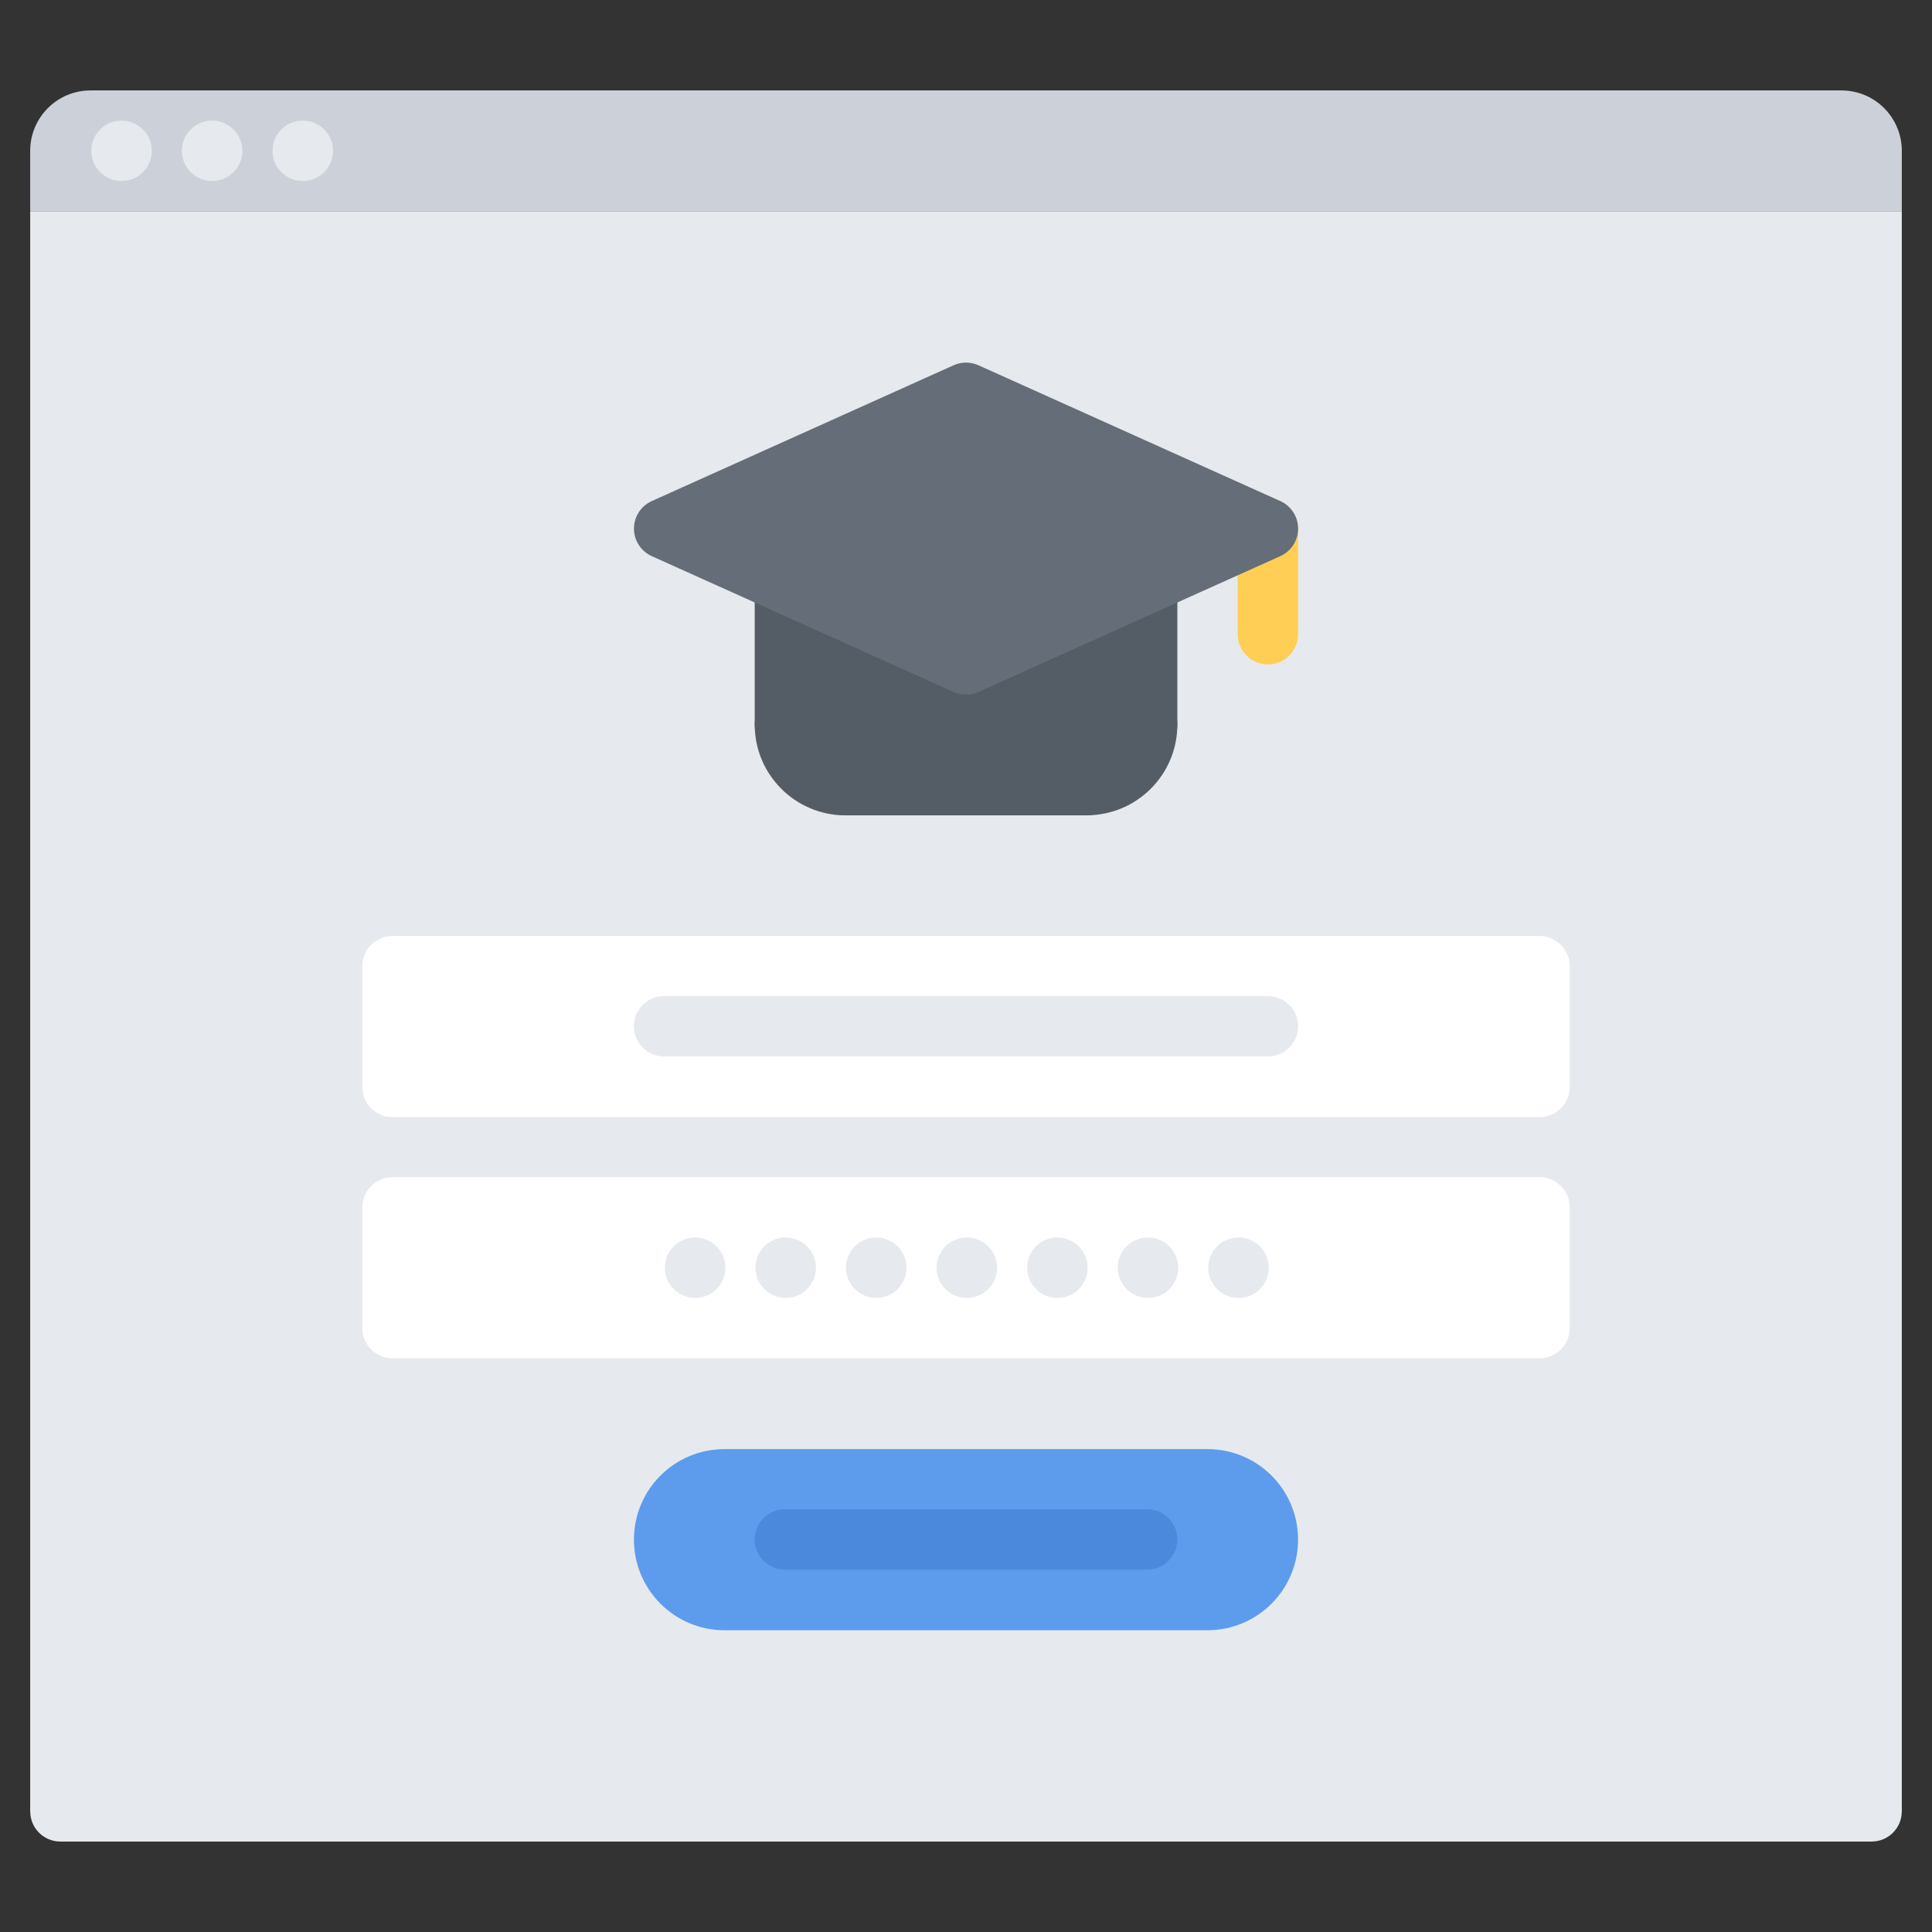 <?xml version="1.0" encoding="utf-8"?>
<!-- Generator: Adobe Illustrator 16.0.0, SVG Export Plug-In . SVG Version: 6.00 Build 0)  -->
<!DOCTYPE svg PUBLIC "-//W3C//DTD SVG 1.1//EN" "http://www.w3.org/Graphics/SVG/1.1/DTD/svg11.dtd">
<svg version="1.1" id="icons" xmlns="http://www.w3.org/2000/svg" xmlns:xlink="http://www.w3.org/1999/xlink" x="0px" y="0px"
	 width="64px" height="64px" viewBox="0 0 64 64" enable-background="new 0 0 64 64" xml:space="preserve">
<rect x="0" y="0" width="64" height="64" fill="#333333" stroke="none"/>
<g>
	<rect x="1" y="6.996" fill="#E6E9ED" width="62" height="53.009"/>
	<path fill="#FFFFFF" d="M12,32.006c0-0.55,0.45-1,1-1h38c0.55,0,1,0.45,1,1v4c0,0.55-0.45,1-1,1H13c-0.55,0-1-0.45-1-1V32.006z"/>
	<path fill="#5D9CEC" d="M24,48.004h16c1.66,0,3,1.34,3,3c0,1.65-1.34,3-3,3H24c-1.66,0-3-1.35-3-3
		C21,49.344,22.34,48.004,24,48.004z"/>
	<path fill="#545C66" d="M38,19.316v4.689c0,1.11-0.89,2-2,2h-8c-1.1,0-2-0.89-2-2v-4.689l6,2.699L38,19.316z"/>
	<path fill="#CCD1D9" d="M63,4.996v2H1v-2c0-1.101,0.89-2,2-2h58C62.11,2.996,63,3.896,63,4.996z"/>
	<path fill="#FFFFFF" d="M51,38.995c0.55,0,1,0.45,1,1v4c0,0.55-0.45,1-1,1H13c-0.55,0-1-0.45-1-1v-4c0-0.55,0.45-1,1-1H51z"/>
	<polygon fill="#656D78" points="42,17.516 38,19.316 32,22.016 26,19.316 22,17.516 32,13.016 	"/>
	<g>
		<path fill="#E6E9ED" d="M4.03,5.997c-0.553,0-1.005-0.447-1.005-1s0.442-1,0.994-1H4.03c0.552,0,1,0.447,1,1
			S4.582,5.997,4.03,5.997z"/>
	</g>
	<g>
		<path fill="#E6E9ED" d="M7.029,5.997c-0.553,0-1.005-0.447-1.005-1s0.442-1,0.994-1h0.011c0.552,0,1,0.447,1,1
			S7.581,5.997,7.029,5.997z"/>
	</g>
	<g>
		<path fill="#E6E9ED" d="M10.032,5.997c-0.553,0-1.005-0.447-1.005-1s0.442-1,0.994-1h0.011c0.552,0,1,0.447,1,1
			S10.584,5.997,10.032,5.997z"/>
	</g>
	<g>
		<path fill="#E6E9ED" d="M61.999,61.004H2.001c-0.553,0-1-0.447-1-1s0.447-1,1-1h59.998c0.553,0,1,0.447,1,1
			S62.552,61.004,61.999,61.004z"/>
	</g>
	<g>
		<path fill="#E6E9ED" d="M42,34.997H22c-0.553,0-1-0.447-1-1s0.447-1,1-1h20c0.553,0,1,0.447,1,1S42.553,34.997,42,34.997z"/>
	</g>
	<g>
		<g>
			<path fill="#E6E9ED" d="M23.03,42.996c-0.553,0-1.005-0.447-1.005-1s0.442-1,0.994-1h0.011c0.552,0,1,0.447,1,1
				S23.582,42.996,23.03,42.996z"/>
		</g>
		<g>
			<path fill="#E6E9ED" d="M26.03,42.996c-0.553,0-1.005-0.447-1.005-1s0.442-1,0.994-1h0.011c0.552,0,1,0.447,1,1
				S26.582,42.996,26.03,42.996z"/>
		</g>
		<g>
			<path fill="#E6E9ED" d="M29.03,42.996c-0.553,0-1.005-0.447-1.005-1s0.442-1,0.994-1h0.011c0.552,0,1,0.447,1,1
				S29.582,42.996,29.03,42.996z"/>
		</g>
		<g>
			<path fill="#E6E9ED" d="M32.03,42.996c-0.553,0-1.005-0.447-1.005-1s0.442-1,0.994-1h0.011c0.552,0,1,0.447,1,1
				S32.582,42.996,32.03,42.996z"/>
		</g>
		<g>
			<path fill="#E6E9ED" d="M35.03,42.996c-0.553,0-1.005-0.447-1.005-1s0.442-1,0.994-1h0.011c0.552,0,1,0.447,1,1
				S35.582,42.996,35.03,42.996z"/>
		</g>
		<g>
			<path fill="#E6E9ED" d="M38.03,42.996c-0.553,0-1.005-0.447-1.005-1s0.442-1,0.994-1h0.011c0.552,0,1,0.447,1,1
				S38.582,42.996,38.03,42.996z"/>
		</g>
		<g>
			<path fill="#E6E9ED" d="M41.03,42.996c-0.553,0-1.005-0.447-1.005-1s0.442-1,0.994-1h0.011c0.552,0,1,0.447,1,1
				S41.582,42.996,41.03,42.996z"/>
		</g>
	</g>
	<g>
		<path fill="#4A89DC" d="M38,51.997H26c-0.553,0-1-0.447-1-1s0.447-1,1-1h12c0.553,0,1,0.447,1,1S38.553,51.997,38,51.997z"/>
	</g>
	<g>
		<path fill="#545C66" d="M26.001,25.007c-0.553,0-1-0.447-1-1v-4.695c0-0.553,0.447-1,1-1s1,0.447,1,1v4.695
			C27.001,24.56,26.554,25.007,26.001,25.007z"/>
	</g>
	<g>
		<path fill="#545C66" d="M35.999,27.009h-7.996c-0.553,0-1-0.447-1-1s0.447-1,1-1h7.996c0.553,0,1,0.447,1,1
			S36.552,27.009,35.999,27.009z"/>
	</g>
	<g>
		<path fill="#545C66" d="M38.001,25.007c-0.553,0-1-0.447-1-1v-4.695c0-0.553,0.447-1,1-1s1,0.447,1,1v4.695
			C39.001,24.56,38.554,25.007,38.001,25.007z"/>
	</g>
	<g>
		<path fill="#545C66" d="M28.003,27.009c-1.655,0-3.002-1.347-3.002-3.002c0-0.553,0.447-1,1-1s1,0.447,1,1
			s0.449,1.002,1.002,1.002s1,0.447,1,1S28.556,27.009,28.003,27.009z"/>
	</g>
	<g>
		<path fill="#545C66" d="M36.001,27.007c-0.553,0-1-0.447-1-1s0.447-1,1-1c0.552,0,1-0.448,1-1c0-0.553,0.447-1,1-1s1,0.447,1,1
			C39.001,25.661,37.655,27.007,36.001,27.007z"/>
	</g>
	<g>
		<path fill="#FFCE54" d="M42.001,22.009c-0.553,0-1-0.447-1-1v-3.498c0-0.553,0.447-1,1-1s1,0.447,1,1v3.498
			C43.001,21.562,42.554,22.009,42.001,22.009z"/>
	</g>
	<g>
		<path fill="#656D78" d="M32.001,23.011c-0.14,0-0.28-0.029-0.41-0.088l-10-4.5c-0.359-0.162-0.59-0.519-0.59-0.912
			s0.23-0.75,0.59-0.912l10-4.5c0.26-0.117,0.561-0.117,0.82,0l10,4.5c0.359,0.162,0.59,0.519,0.59,0.912s-0.23,0.75-0.59,0.912
			l-10,4.5C32.281,22.981,32.141,23.011,32.001,23.011z M24.438,17.511l7.563,3.403l7.563-3.403l-7.563-3.403L24.438,17.511z"/>
	</g>
</g>
</svg>
